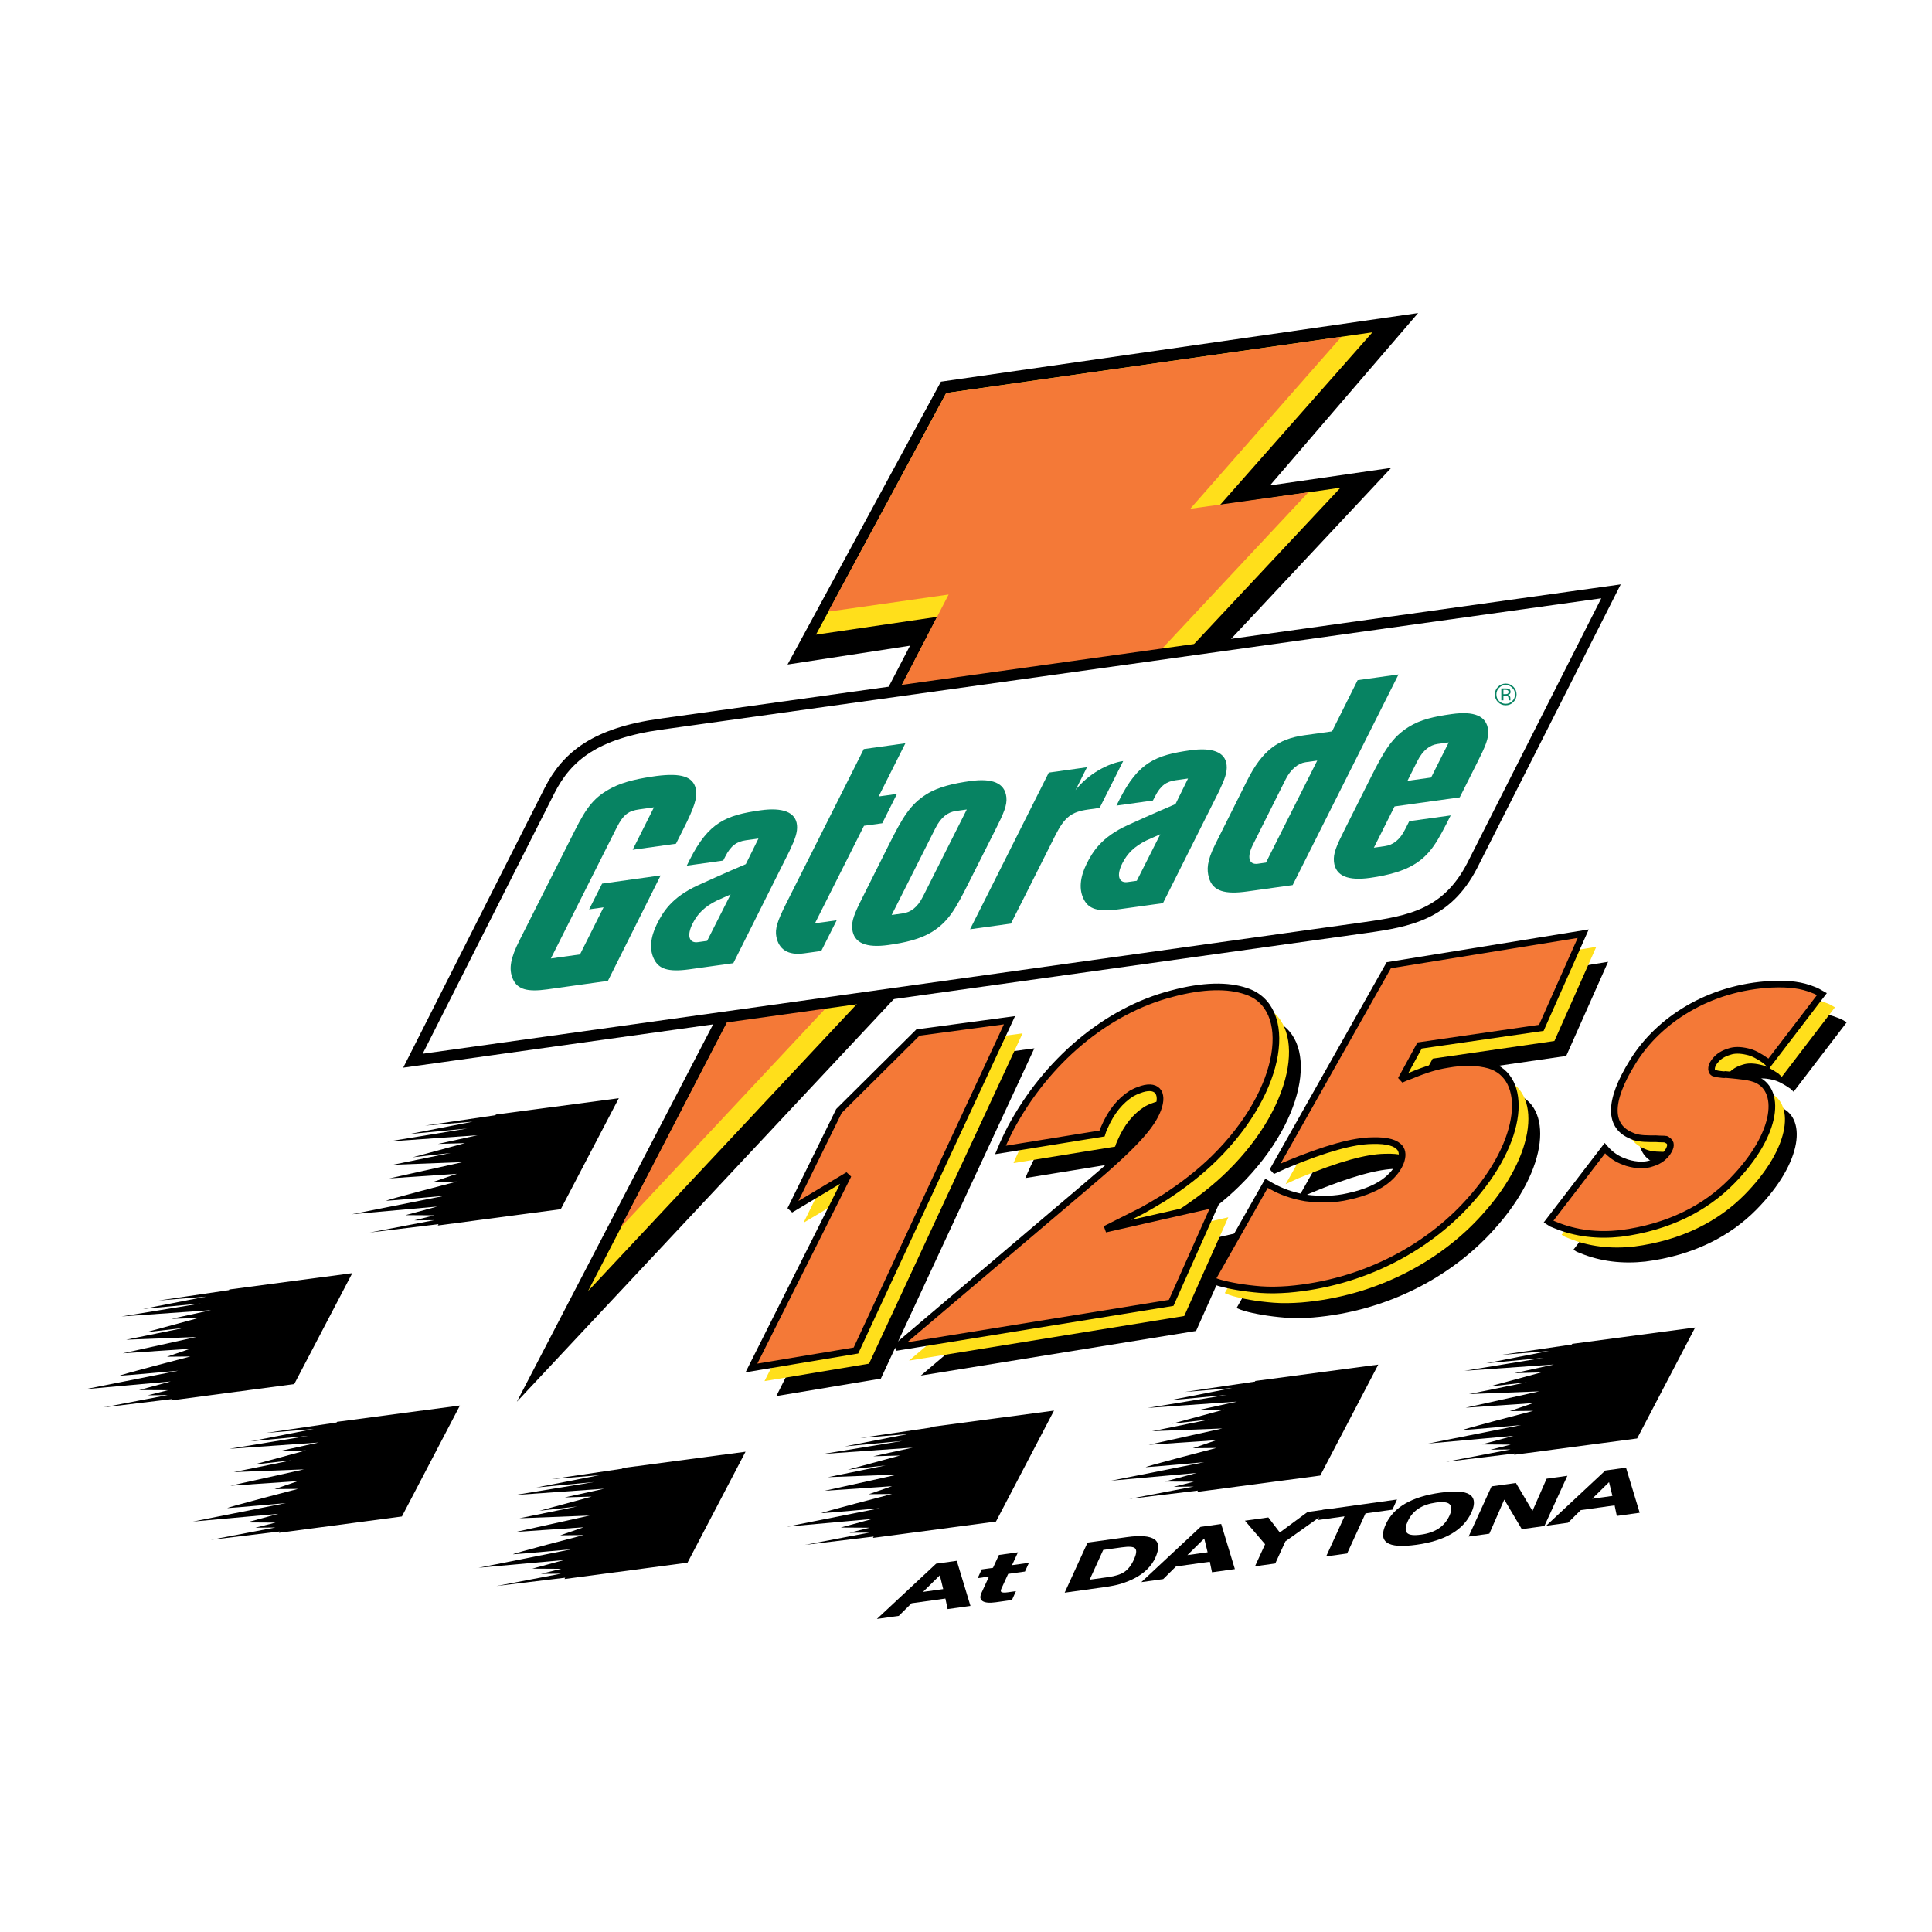 <?xml version="1.0" encoding="utf-8"?>
<!-- Generator: Adobe Illustrator 13.0.0, SVG Export Plug-In . SVG Version: 6.00 Build 14948)  -->
<!DOCTYPE svg PUBLIC "-//W3C//DTD SVG 1.0//EN" "http://www.w3.org/TR/2001/REC-SVG-20010904/DTD/svg10.dtd">
<svg version="1.0" id="Layer_1" xmlns="http://www.w3.org/2000/svg" xmlns:xlink="http://www.w3.org/1999/xlink" x="0px" y="0px"
	 width="192.756px" height="192.756px" viewBox="0 0 192.756 192.756" enable-background="new 0 0 192.756 192.756"
	 xml:space="preserve">
<g>
	<polygon fill-rule="evenodd" clip-rule="evenodd" fill="#FFFFFF" points="0,0 192.756,0 192.756,192.756 0,192.756 0,0 	"/>
	<polygon fill-rule="evenodd" clip-rule="evenodd" points="90.792,64.422 78.573,66.301 93.876,38.079 141.485,31.234 
		126.711,48.428 138.797,46.682 51.567,139.855 90.792,64.422 	"/>
	<polygon fill-rule="evenodd" clip-rule="evenodd" fill="#FFDF1B" points="93.502,61.545 81.408,63.321 94.401,39.215 
		136.926,33.158 121.705,50.399 133.741,48.657 58.673,128.806 93.502,61.545 	"/>
	<polygon fill-rule="evenodd" clip-rule="evenodd" fill="#F47937" points="94.645,59.315 82.634,61.024 94.401,39.215 
		133.835,33.603 118.755,50.756 130.541,49.113 61.923,122.461 94.645,59.315 	"/>
	
		<path fill-rule="evenodd" clip-rule="evenodd" fill="#FFFFFF" stroke="#000000" stroke-width="1.106" stroke-miterlimit="2.613" d="
		M136.12,92.556c4.517-0.629,8.229-1.33,10.739-6.156l13.869-27.402L65.906,72.251c-6.437,0.899-9.32,3.146-11.088,6.644
		l-13.619,26.932L136.12,92.556L136.12,92.556z"/>
	<path fill-rule="evenodd" clip-rule="evenodd" fill="#078362" d="M135.451,67.859l-2.555,5.112l-2.783,0.389
		c-2.596,0.363-4.172,1.503-5.685,4.51l-3.189,6.38c-0.848,1.688-0.84,2.531-0.629,3.308c0.386,1.4,1.672,1.685,3.818,1.384
		l4.54-0.635l10.562-21.018L135.451,67.859L135.451,67.859L135.451,67.859z M126.306,86.06l-0.821,0.118
		c-0.85,0.116-1.129-0.614-0.484-1.894l3.278-6.548c0.492-0.97,1.219-1.583,1.977-1.689l1.164-0.162L126.306,86.06L126.306,86.06z"
		/>
	<path fill-rule="evenodd" clip-rule="evenodd" fill="#078362" d="M122.381,76.337c-0.123-1.323-1.472-1.782-3.606-1.483
		c-3.463,0.483-5.204,1.191-7.092,4.935l-0.293,0.587l3.636-0.508l0.2-0.384c0.558-1.122,1.157-1.512,2.065-1.638l1.239-0.172
		l-1.253,2.552c0,0-2.346,0.989-4.796,2.116c-2.622,1.201-3.491,2.672-4.093,3.892c-0.62,1.265-0.79,2.547-0.211,3.582
		c0.454,0.811,1.27,1.21,3.453,0.904l4.398-0.611l5.603-11.179C122.214,77.704,122.449,77.023,122.381,76.337L122.381,76.337
		L122.381,76.337z M113.417,87.877l-0.925,0.128c-0.842,0.118-1.155-0.621-0.502-1.901c0.478-0.939,1.175-1.652,2.375-2.246
		l1.397-0.624L113.417,87.877L113.417,87.877z"/>
	<path fill-rule="evenodd" clip-rule="evenodd" fill="#078362" d="M107.306,78.83l1.142-2.281l-3.811,0.535l-6.374,12.691l0,0
		l-1.481,2.937l0.883-0.12l3.193-0.445l0,0l1.485-2.939l0,0l2.922-5.817c0.958-1.904,1.653-2.392,3.291-2.623l1.153-0.162
		l2.351-4.675C110.583,76.137,108.557,77.219,107.306,78.83L107.306,78.83z"/>
	<path fill-rule="evenodd" clip-rule="evenodd" fill="#078362" d="M54.59,98.71c-1.93,0.267-2.937,0.021-3.4-0.992
		c-0.491-1.057-0.216-2.2,0.635-3.887l0,0l5.503-10.92c1.23-2.457,2.004-3.416,3.725-4.314c1.271-0.66,2.917-0.964,4.434-1.176
		c2.487-0.315,3.664,0.058,3.938,1.293c0.184,0.84-0.156,1.843-1.245,3.999l-0.739,1.467l-4.321,0.604l2.126-4.237l-1.451,0.203
		c-1.061,0.147-1.589,0.479-2.267,1.823l-6.568,13.055l2.907-0.406l2.352-4.696l-1.442,0.203l1.296-2.569l5.841-0.818L60.65,97.862
		L54.59,98.71L54.59,98.71z"/>
	<path fill-rule="evenodd" clip-rule="evenodd" fill="#078362" d="M80.224,95.115c-1.605,0.225-2.518-0.396-2.766-1.652
		c-0.153-0.788,0.099-1.559,0.949-3.259l7.772-15.469l4.153-0.58l-2.671,5.31l1.827-0.255l-1.466,2.927l-1.82,0.252l-4.893,9.73
		l2.167-0.302l-1.539,3.061L80.224,95.115L80.224,95.115z"/>
	<path fill-rule="evenodd" clip-rule="evenodd" fill="#078362" d="M79.517,82.326c-0.128-1.323-1.477-1.78-3.611-1.484
		c-3.466,0.484-5.202,1.192-7.092,4.935l-0.294,0.59l3.635-0.508l0.198-0.385c0.565-1.122,1.163-1.512,2.069-1.64l1.249-0.172
		l-1.262,2.555c0,0-2.341,0.992-4.799,2.122c-2.621,1.205-3.488,2.678-4.088,3.893c-0.62,1.264-0.789,2.541-0.212,3.57
		c0.455,0.812,1.271,1.213,3.457,0.909l4.396-0.614L78.76,84.92C79.344,83.694,79.583,83.012,79.517,82.326L79.517,82.326
		L79.517,82.326z M70.552,93.87L69.625,94c-0.845,0.118-1.158-0.621-0.503-1.895c0.479-0.938,1.176-1.651,2.377-2.243l1.396-0.626
		L70.552,93.87L70.552,93.87z"/>
	<path fill-rule="evenodd" clip-rule="evenodd" fill="#078362" d="M93.318,82.646l-4.355,8.641l1.105-0.156
		c0.771-0.106,1.468-0.575,2.026-1.7l4.362-8.667l-1.102,0.153C94.583,81.026,93.876,81.521,93.318,82.646L93.318,82.646
		L93.318,82.646z M96.643,88.088c-1.291,2.569-2.009,3.865-3.664,4.894c-1.176,0.729-2.712,1.073-4.346,1.302
		c-2.173,0.303-3.451-0.164-3.606-1.602c-0.088-0.804,0.215-1.537,1.069-3.227l2.637-5.27c1.29-2.563,2.06-3.924,3.719-4.952
		c1.174-0.733,2.716-1.076,4.343-1.304c2.18-0.302,3.452,0.165,3.61,1.603c0.087,0.803-0.259,1.606-1.113,3.292L96.643,88.088
		L96.643,88.088z"/>
	<path fill-rule="evenodd" clip-rule="evenodd" fill="#078362" d="M140.422,77.904l0.979-1.952c0.561-1.126,1.269-1.62,2.035-1.729
		l1.105-0.153l-1.761,3.505L140.422,77.904L140.422,77.904L140.422,77.904z M144.859,71.24c-1.793,0.25-3.131,0.547-4.312,1.284
		c-1.656,1.026-2.458,2.408-3.747,4.97l-2.638,5.258c-0.851,1.688-1.157,2.42-1.073,3.227c0.155,1.444,1.435,1.911,3.609,1.607
		c1.913-0.267,3.34-0.717,4.284-1.272c1.77-1.036,2.466-2.412,3.754-4.96l-4.133,0.575l-0.399,0.792
		c-0.557,1.123-1.26,1.59-2.028,1.696l-1.104,0.159l2.065-4.118l2.368-0.33l4.134-0.576l1.717-3.416
		c0.851-1.688,1.201-2.49,1.114-3.294C148.32,71.405,147.04,70.937,144.859,71.24L144.859,71.24z"/>
	<path fill-rule="evenodd" clip-rule="evenodd" fill="#078362" d="M150.881,68.621c0.182,0.181,0.272,0.401,0.272,0.656
		c0,0.263-0.091,0.481-0.272,0.666c-0.181,0.182-0.402,0.274-0.657,0.274c-0.26,0-0.48-0.092-0.66-0.274
		c-0.179-0.185-0.27-0.403-0.27-0.666c0-0.255,0.091-0.475,0.271-0.656c0.181-0.184,0.4-0.274,0.658-0.274
		C150.479,68.347,150.7,68.437,150.881,68.621L150.881,68.621L150.881,68.621z M150.988,68.517
		c-0.208-0.211-0.466-0.317-0.765-0.317c-0.3,0-0.554,0.106-0.765,0.317c-0.212,0.209-0.316,0.467-0.316,0.761
		c0,0.305,0.102,0.56,0.312,0.771c0.212,0.212,0.468,0.317,0.769,0.317c0.299,0,0.557-0.104,0.765-0.317
		c0.211-0.213,0.318-0.469,0.318-0.771C151.307,68.983,151.199,68.726,150.988,68.517L150.988,68.517L150.988,68.517z
		 M150.382,69.231c-0.044,0.016-0.111,0.025-0.201,0.025h-0.186v-0.432h0.179c0.118,0,0.198,0.016,0.25,0.045
		c0.053,0.029,0.082,0.088,0.082,0.174C150.506,69.135,150.462,69.197,150.382,69.231L150.382,69.231L150.382,69.231z
		 M149.785,69.872h0.21v-0.468h0.165c0.11,0,0.186,0.013,0.232,0.037c0.073,0.045,0.113,0.134,0.113,0.272v0.095l0.002,0.038
		c0.003,0.004,0.003,0.009,0.004,0.014c0,0.004,0.002,0.008,0.004,0.012h0.196l-0.01-0.015c-0.002-0.011-0.007-0.029-0.012-0.062
		c-0.001-0.029-0.001-0.061-0.001-0.089v-0.087c0-0.059-0.021-0.12-0.062-0.184c-0.048-0.062-0.113-0.103-0.207-0.115
		c0.076-0.013,0.132-0.032,0.176-0.059c0.074-0.048,0.114-0.129,0.114-0.235c0-0.149-0.063-0.25-0.181-0.3
		c-0.073-0.03-0.184-0.043-0.326-0.043h-0.418V69.872L149.785,69.872z"/>
	<path fill-rule="evenodd" clip-rule="evenodd" d="M33.619,141.858l-0.036,0.067l-7.029,1.036l4.749-0.391l-6.298,1.23l5.762-0.546
		l-7.902,1.296l8.926-0.63l-3.936,0.866l2.676-0.077l-5.212,1.413l3.771-0.428l-5.765,1.176l7.001-0.27l-7.342,1.63l6.743-0.461
		l-2.331,0.8l2.338-0.024c0,0-7.417,1.92-7.028,1.916c0.39-0.004,5.814-0.499,5.814-0.499l-9.276,1.844l8.524-0.77l-3.155,0.856
		l2.877,0.018l-2.011,0.507l1.998-0.021l-6.443,1.231l6.862-0.83l-0.068,0.132l12.269-1.629l5.791-11.07L33.619,141.858
		L33.619,141.858z"/>
	<path fill-rule="evenodd" clip-rule="evenodd" d="M49.471,111.198l-0.035,0.066l-7.029,1.037l4.75-0.39l-6.297,1.23l5.762-0.547
		l-7.902,1.296l8.925-0.629l-3.935,0.866l2.676-0.077l-5.213,1.412l3.771-0.429l-5.765,1.178l7.001-0.271l-7.342,1.63l6.743-0.461
		l-2.331,0.8l2.338-0.024c0,0-7.418,1.92-7.028,1.916c0.389-0.003,5.814-0.499,5.814-0.499l-9.277,1.844l8.525-0.769l-3.156,0.856
		l2.878,0.018l-2.012,0.506l1.998-0.021l-6.444,1.232l6.862-0.832l-0.068,0.132l12.269-1.628l5.791-11.071L49.471,111.198
		L49.471,111.198z"/>
	<path fill-rule="evenodd" clip-rule="evenodd" d="M22.878,128.652l-0.035,0.065l-7.029,1.037l4.75-0.391l-6.298,1.23l5.763-0.546
		l-7.903,1.296l8.925-0.63l-3.935,0.866l2.675-0.078l-5.211,1.413l3.771-0.428l-5.765,1.177l7-0.27l-7.342,1.629l6.744-0.46
		l-2.332,0.799l2.339-0.023c0,0-7.418,1.92-7.028,1.916c0.389-0.004,5.814-0.498,5.814-0.498l-9.276,1.843l8.525-0.77l-3.156,0.857
		l2.877,0.017l-2.012,0.506l1.998-0.021l-6.444,1.231l6.862-0.83l-0.068,0.131l12.269-1.629l5.792-11.07L22.878,128.652
		L22.878,128.652z"/>
	<path fill-rule="evenodd" clip-rule="evenodd" d="M62.115,146.467l-0.036,0.066l-7.028,1.038l4.75-0.392l-6.298,1.23l5.762-0.546
		l-7.901,1.296l8.925-0.63l-3.936,0.866l2.675-0.078l-5.211,1.413l3.772-0.429l-5.766,1.178l7-0.271l-7.342,1.631l6.744-0.461
		l-2.331,0.801l2.339-0.026c0,0-7.419,1.921-7.029,1.917c0.389-0.004,5.814-0.499,5.814-0.499l-9.277,1.845l8.525-0.771
		l-3.156,0.858l2.877,0.017l-2.011,0.506l1.997-0.021l-6.444,1.232l6.863-0.83l-0.068,0.131l12.269-1.628l5.791-11.071
		L62.115,146.467L62.115,146.467z"/>
	<path fill-rule="evenodd" clip-rule="evenodd" d="M92.892,142.366l-0.036,0.066l-7.029,1.037l4.749-0.391l-6.297,1.23l5.762-0.547
		l-7.903,1.297l8.925-0.629l-3.935,0.864l2.675-0.076l-5.212,1.412l3.771-0.428l-5.765,1.176l7.001-0.269l-7.343,1.629l6.744-0.46
		l-2.332,0.8l2.338-0.025c0,0-7.418,1.92-7.028,1.917c0.389-0.005,5.814-0.499,5.814-0.499l-9.276,1.843l8.524-0.77l-3.156,0.857
		l2.878,0.018l-2.012,0.506l1.998-0.021l-6.444,1.231l6.862-0.831l-0.068,0.132l12.27-1.629l5.791-11.07L92.892,142.366
		L92.892,142.366z"/>
	<path fill-rule="evenodd" clip-rule="evenodd" d="M125.243,137.778l-0.036,0.065l-7.028,1.036l4.749-0.391l-6.298,1.231
		l5.763-0.548l-7.903,1.297l8.926-0.629l-3.936,0.865l2.676-0.076l-5.212,1.412l3.771-0.428l-5.766,1.177l7.001-0.27l-7.342,1.628
		l6.743-0.46l-2.331,0.801l2.339-0.025c0,0-7.419,1.921-7.028,1.916c0.389-0.004,5.813-0.498,5.813-0.498l-9.276,1.844l8.525-0.771
		l-3.156,0.858l2.878,0.017l-2.012,0.506l1.998-0.021l-6.444,1.231l6.862-0.83l-0.069,0.13l12.271-1.628l5.79-11.07L125.243,137.778
		L125.243,137.778z"/>
	<path fill-rule="evenodd" clip-rule="evenodd" d="M92.088,158.822l1.681-1.655l0.334,1.376L92.088,158.822L92.088,158.822
		L92.088,158.822z M95.459,155.721l-2.063,0.288l-5.908,5.513l2.185-0.305l1.274-1.26l3.375-0.469l0.221,1.051l2.28-0.317
		L95.459,155.721L95.459,155.721z"/>
	<path fill-rule="evenodd" clip-rule="evenodd" d="M100.962,159.632l-1.621,0.227c-0.617,0.085-1.053,0.047-1.307-0.115
		c-0.177-0.113-0.248-0.278-0.215-0.492c0.018-0.11,0.051-0.215,0.098-0.319l0.755-1.64l-1.128,0.157l0.401-0.871l1.127-0.157
		l0.591-1.285l1.899-0.264l-0.591,1.284l1.685-0.234l-0.396,0.87l-1.675,0.233l-0.62,1.352c-0.063,0.125-0.1,0.219-0.109,0.281
		c-0.013,0.082,0.005,0.142,0.053,0.177c0.106,0.062,0.32,0.071,0.642,0.026l0.81-0.113L100.962,159.632L100.962,159.632z"/>
	<path fill-rule="evenodd" clip-rule="evenodd" d="M112.177,156.831c-0.362,0.244-0.895,0.416-1.599,0.514l-1.864,0.259l1.354-2.968
		l1.865-0.26c0.719-0.1,1.158-0.065,1.316,0.104c0.098,0.102,0.129,0.256,0.097,0.465c-0.029,0.183-0.102,0.4-0.217,0.654
		C112.87,156.168,112.553,156.578,112.177,156.831L112.177,156.831L112.177,156.831z M115.533,154.584
		c0.073-0.457-0.044-0.792-0.351-1.003c-0.484-0.337-1.403-0.411-2.756-0.223l-3.92,0.546l-2.284,4.996l3.969-0.553
		c0.674-0.095,1.21-0.202,1.606-0.322c1.116-0.34,1.993-0.817,2.631-1.433c0.179-0.175,0.343-0.369,0.495-0.581
		c0.151-0.211,0.271-0.422,0.361-0.633C115.414,155.079,115.497,154.814,115.533,154.584L115.533,154.584z"/>
	<path fill-rule="evenodd" clip-rule="evenodd" d="M118.468,155.15l1.681-1.655l0.335,1.375L118.468,155.15L118.468,155.15
		L118.468,155.15z M121.839,152.049l-2.063,0.287l-5.907,5.513l2.185-0.304l1.274-1.26l3.375-0.47l0.22,1.051l2.281-0.317
		L121.839,152.049L121.839,152.049z"/>
	<polygon fill-rule="evenodd" clip-rule="evenodd" points="132.834,150.518 128.243,153.782 127.234,155.988 125.21,156.27 
		126.219,154.069 124.208,151.719 126.541,151.394 127.687,152.893 130.461,150.848 132.834,150.518 	"/>
	<polygon fill-rule="evenodd" clip-rule="evenodd" points="138.923,150.619 136.237,150.993 134.403,154.99 132.311,155.281 
		134.141,151.285 131.474,151.656 131.936,150.644 139.381,149.606 138.923,150.619 	"/>
	<path fill-rule="evenodd" clip-rule="evenodd" d="M143.53,152.503c-0.462,0.305-1.042,0.507-1.739,0.604
		c-0.73,0.102-1.198,0.048-1.405-0.162c-0.127-0.126-0.171-0.315-0.132-0.569c0.028-0.172,0.097-0.377,0.206-0.616
		c0.479-1.04,1.41-1.657,2.793-1.85c0.709-0.098,1.167-0.043,1.376,0.166c0.144,0.146,0.195,0.346,0.156,0.6
		c-0.029,0.182-0.086,0.363-0.172,0.544C144.354,151.769,143.992,152.196,143.53,152.503L143.53,152.503L143.53,152.503z
		 M147.034,150.174c0.076-0.481-0.062-0.837-0.412-1.067c-0.493-0.323-1.467-0.384-2.92-0.181c-2.837,0.395-4.647,1.438-5.432,3.131
		c-0.139,0.302-0.226,0.568-0.262,0.799c-0.076,0.475,0.05,0.826,0.376,1.054c0.496,0.345,1.477,0.414,2.943,0.21
		c2.844-0.396,4.666-1.463,5.466-3.202C146.919,150.646,146.999,150.397,147.034,150.174L147.034,150.174z"/>
	<polygon fill-rule="evenodd" clip-rule="evenodd" points="154.084,152.25 151.83,152.564 150.08,149.614 148.592,153.015 
		146.521,153.304 148.812,148.294 151.242,147.956 152.896,150.742 154.305,147.529 156.377,147.24 154.084,152.25 	"/>
	<path fill-rule="evenodd" clip-rule="evenodd" d="M158.854,149.528l1.681-1.655l0.335,1.375L158.854,149.528L158.854,149.528
		L158.854,149.528z M162.226,146.427l-2.063,0.287l-5.907,5.513l2.185-0.304l1.273-1.26l3.375-0.471l0.221,1.053l2.281-0.317
		L162.226,146.427L162.226,146.427z"/>
	<polygon fill-rule="evenodd" clip-rule="evenodd" points="87.108,120.042 81.349,123.487 86.184,113.645 94.064,105.82 
		103.198,104.591 87.883,137.546 77.454,139.288 87.108,120.042 	"/>
	<path fill-rule="evenodd" clip-rule="evenodd" d="M91.873,137.242l18.856-16.004c5.24-4.41,6.667-6.192,7.269-7.757
		c0.642-1.696-0.132-2.618-1.905-1.912c-0.253,0.083-0.48,0.204-0.708,0.325c-1.136,0.729-2.037,1.797-2.732,3.417
		c-0.108,0.228-0.164,0.403-0.219,0.58l-10.137,1.644c0.3-0.719,0.64-1.444,1.019-2.177c3.552-6.651,9.528-11.727,16.081-13.416
		c3.104-0.838,5.613-0.868,7.426-0.24c4.776,1.57,3.812,9.772-3.18,16.647c-1.423,1.402-3.124,2.727-5.022,3.956
		c-0.936,0.57-1.63,0.977-2.179,1.274l-3.685,1.855l10.969-2.491l-4.395,9.847L91.873,137.242L91.873,137.242z"/>
	<path fill-rule="evenodd" clip-rule="evenodd" d="M123.374,130.503l5.469-9.644l0.448,0.263l0.488,0.255
		c0.951,0.475,1.957,0.773,2.965,0.945c1.564,0.208,3.026,0.138,4.212-0.139c1.823-0.379,3.157-1.015,3.936-1.685
		c1.326-1.096,1.806-2.514,1.255-3.179c-0.354-0.445-1.159-0.776-2.848-0.711c-1.793,0.038-4.43,0.718-8.564,2.436
		c-0.4,0.19-0.841,0.388-1.281,0.584l11.588-20.522l19.396-3.146l-4.178,9.393l-12.145,1.759l-1.855,3.401l0.44-0.196l0.6-0.223
		c1.481-0.618,2.521-0.911,3.519-1.074c1.729-0.322,3.109-0.252,4.262,0.063c3.878,1.174,3.545,7.471-2.046,13.614
		c-4.18,4.658-10.604,8.13-18.035,8.748c-0.93,0.067-1.847,0.09-2.735,0.023c-1.739-0.137-3.17-0.407-4.109-0.673l-0.345-0.112
		L123.374,130.503L123.374,130.503z"/>
	<path fill-rule="evenodd" clip-rule="evenodd" d="M156.983,124.68l5.616-7.32c0.445,0.515,0.959,0.934,1.66,1.24
		c0.172,0.055,0.37,0.148,0.542,0.204c1.006,0.298,1.843,0.288,2.483,0.06c0.625-0.186,1.014-0.459,1.349-0.806
		c0.068-0.095,0.121-0.146,0.189-0.24c0.419-0.612,0.436-1.035,0.014-1.261c-0.053-0.075-0.118-0.105-0.199-0.093l-0.146-0.019
		l-0.45-0.01l-0.371-0.024l-0.532,0.002c-0.982-0.008-1.446-0.1-1.843-0.287c-2.261-0.89-2.447-3.331,0.12-7.436
		c2.514-4.053,7.488-7.373,13.84-7.691c1.768-0.076,3.001,0.101,4.112,0.55c0.344,0.112,0.594,0.28,0.885,0.443l-5.307,6.936
		c-0.078-0.113-0.211-0.175-0.29-0.289c-0.685-0.476-1.266-0.8-1.836-0.917c-0.741-0.173-1.312-0.164-1.779-0.006
		c-0.625,0.187-1.054,0.465-1.351,0.806c-0.51,0.544-0.582,1.144-0.226,1.336c0.106,0.025,0.211,0.05,0.424,0.1l0.438,0.056
		l0.186,0.012l0.12-0.021l0.663,0.06c0.186,0.013,0.331,0.029,0.478,0.049c0.915,0.103,1.312,0.165,1.723,0.307
		c2.779,0.933,2.465,5.467-2.248,10.253c-2.604,2.644-6.277,4.58-11.092,5.192c-2.273,0.243-4.436,0.006-6.484-0.834l-0.37-0.148
		L156.983,124.68L156.983,124.68z"/>
	<polygon fill-rule="evenodd" clip-rule="evenodd" fill="#FFDF1B" points="85.931,118.55 80.17,121.994 85.005,112.151 
		92.887,104.326 102.021,103.097 86.704,136.054 76.275,137.795 85.931,118.55 	"/>
	<path fill-rule="evenodd" clip-rule="evenodd" fill="#FFDF1B" d="M90.694,135.749l18.857-16.003
		c5.239-4.412,6.667-6.193,7.268-7.757c0.643-1.696-0.131-2.619-1.905-1.912c-0.253,0.083-0.479,0.203-0.708,0.323
		c-1.136,0.729-2.037,1.798-2.731,3.418c-0.109,0.228-0.164,0.404-0.22,0.581l-10.137,1.643c0.3-0.719,0.64-1.444,1.02-2.176
		c3.551-6.651,9.527-11.728,16.08-13.418c3.104-0.837,5.613-0.867,7.427-0.239c4.777,1.571,3.812,9.772-3.181,16.647
		c-1.423,1.403-3.124,2.727-5.022,3.956c-0.936,0.571-1.63,0.976-2.178,1.274l-3.686,1.854l10.969-2.49l-4.395,9.847L90.694,135.749
		L90.694,135.749z"/>
	<path fill-rule="evenodd" clip-rule="evenodd" fill="#FFDF1B" d="M122.195,129.011l5.469-9.645l0.448,0.263l0.489,0.256
		c0.951,0.475,1.957,0.771,2.965,0.944c1.564,0.208,3.025,0.138,4.211-0.138c1.823-0.38,3.158-1.016,3.936-1.686
		c1.326-1.096,1.807-2.515,1.256-3.179c-0.354-0.446-1.16-0.775-2.848-0.712c-1.793,0.04-4.43,0.719-8.565,2.436
		c-0.4,0.19-0.841,0.389-1.281,0.586l11.589-20.524l19.396-3.144l-4.178,9.392l-12.144,1.759l-1.855,3.401l0.439-0.197l0.601-0.223
		c1.48-0.617,2.52-0.911,3.518-1.072c1.729-0.322,3.109-0.254,4.262,0.063c3.879,1.172,3.545,7.471-2.045,13.614
		c-4.18,4.657-10.604,8.13-18.036,8.746c-0.93,0.067-1.846,0.091-2.735,0.024c-1.738-0.136-3.17-0.407-4.109-0.674l-0.344-0.112
		L122.195,129.011L122.195,129.011z"/>
	<path fill-rule="evenodd" clip-rule="evenodd" fill="#FFDF1B" d="M155.805,123.187l5.616-7.32c0.446,0.515,0.96,0.934,1.661,1.239
		c0.171,0.056,0.369,0.149,0.542,0.205c1.006,0.298,1.842,0.289,2.482,0.059c0.625-0.186,1.014-0.458,1.349-0.805
		c0.068-0.095,0.121-0.146,0.189-0.24c0.419-0.612,0.437-1.035,0.014-1.26c-0.053-0.075-0.118-0.106-0.198-0.094l-0.146-0.019
		l-0.45-0.009l-0.372-0.025l-0.532,0.003c-0.981-0.009-1.445-0.102-1.842-0.287c-2.261-0.891-2.448-3.333,0.119-7.437
		c2.514-4.053,7.489-7.373,13.841-7.69c1.767-0.076,3.001,0.1,4.111,0.549c0.344,0.111,0.595,0.279,0.885,0.442l-5.306,6.938
		c-0.079-0.114-0.211-0.176-0.29-0.289c-0.686-0.477-1.267-0.801-1.836-0.919c-0.742-0.173-1.313-0.163-1.779-0.004
		c-0.626,0.185-1.054,0.464-1.351,0.805c-0.51,0.544-0.583,1.143-0.227,1.337c0.106,0.024,0.212,0.048,0.424,0.099l0.438,0.055
		l0.186,0.012l0.12-0.02l0.664,0.061c0.186,0.012,0.33,0.029,0.477,0.048c0.916,0.103,1.312,0.164,1.724,0.307
		c2.778,0.934,2.465,5.468-2.248,10.254c-2.604,2.643-6.277,4.578-11.091,5.192c-2.274,0.242-4.437,0.005-6.486-0.835l-0.37-0.149
		L155.805,123.187L155.805,123.187z"/>
	
		<polygon fill-rule="evenodd" clip-rule="evenodd" fill="#F47937" stroke="#000000" stroke-width="0.663" stroke-miterlimit="2.613" points="
		84.626,117.239 78.866,120.685 83.701,110.842 91.582,103.017 100.716,101.787 85.399,134.743 74.97,136.484 84.626,117.239 	"/>
	
		<path fill-rule="evenodd" clip-rule="evenodd" fill="#F47937" stroke="#000000" stroke-width="0.663" stroke-miterlimit="2.613" d="
		M89.39,134.438l18.857-16.003c5.239-4.412,6.667-6.193,7.268-7.757c0.643-1.696-0.131-2.619-1.905-1.912
		c-0.253,0.084-0.479,0.204-0.707,0.324c-1.137,0.729-2.037,1.797-2.731,3.418c-0.109,0.228-0.165,0.404-0.22,0.58l-10.137,1.644
		c0.299-0.719,0.639-1.444,1.019-2.177c3.551-6.651,9.528-11.727,16.081-13.417c3.103-0.838,5.613-0.868,7.426-0.239
		c4.776,1.572,3.812,9.772-3.181,16.646c-1.422,1.403-3.123,2.728-5.021,3.956c-0.937,0.571-1.631,0.978-2.179,1.275l-3.686,1.854
		l10.97-2.49l-4.395,9.847L89.39,134.438L89.39,134.438z"/>
	
		<path fill-rule="evenodd" clip-rule="evenodd" fill="#F47937" stroke="#000000" stroke-width="0.663" stroke-miterlimit="2.613" d="
		M120.891,127.7l5.469-9.644l0.449,0.263l0.488,0.256c0.951,0.474,1.957,0.771,2.965,0.943c1.564,0.208,3.025,0.139,4.211-0.138
		c1.823-0.379,3.158-1.016,3.936-1.685c1.326-1.095,1.807-2.514,1.256-3.179c-0.354-0.445-1.16-0.776-2.848-0.711
		c-1.793,0.038-4.43,0.717-8.564,2.436c-0.401,0.19-0.841,0.388-1.282,0.584l11.588-20.523l19.397-3.146l-4.179,9.393l-12.144,1.76
		l-1.855,3.401l0.439-0.196l0.601-0.224c1.48-0.617,2.521-0.912,3.518-1.073c1.729-0.322,3.11-0.253,4.262,0.063
		c3.879,1.173,3.545,7.471-2.045,13.613c-4.18,4.658-10.604,8.131-18.036,8.748c-0.93,0.067-1.846,0.091-2.735,0.025
		c-1.738-0.138-3.169-0.408-4.109-0.676l-0.344-0.112L120.891,127.7L120.891,127.7z"/>
	
		<path fill-rule="evenodd" clip-rule="evenodd" fill="#F47937" stroke="#000000" stroke-width="0.663" stroke-miterlimit="2.613" d="
		M154.5,121.877l5.616-7.321c0.446,0.514,0.959,0.935,1.66,1.24c0.173,0.055,0.37,0.149,0.542,0.205
		c1.007,0.298,1.844,0.288,2.484,0.059c0.625-0.187,1.013-0.458,1.349-0.807c0.067-0.094,0.122-0.145,0.189-0.239
		c0.418-0.612,0.435-1.034,0.013-1.26c-0.053-0.073-0.118-0.105-0.199-0.093l-0.145-0.019l-0.451-0.011l-0.372-0.023l-0.531,0.003
		c-0.982-0.009-1.445-0.102-1.843-0.288c-2.262-0.891-2.448-3.333,0.119-7.436c2.514-4.053,7.49-7.373,13.841-7.691
		c1.768-0.076,3.001,0.101,4.111,0.549c0.344,0.112,0.595,0.281,0.885,0.442l-5.307,6.938c-0.078-0.113-0.21-0.176-0.289-0.289
		c-0.685-0.477-1.267-0.802-1.836-0.918c-0.742-0.172-1.313-0.164-1.779-0.004c-0.626,0.184-1.054,0.463-1.351,0.805
		c-0.51,0.544-0.583,1.142-0.227,1.336c0.106,0.024,0.212,0.05,0.425,0.1l0.437,0.054l0.186,0.012l0.12-0.019l0.663,0.06
		c0.187,0.012,0.332,0.03,0.479,0.049c0.914,0.103,1.312,0.163,1.722,0.308c2.779,0.932,2.466,5.466-2.247,10.252
		c-2.604,2.644-6.277,4.579-11.092,5.192c-2.273,0.242-4.436,0.006-6.485-0.835l-0.369-0.149L154.5,121.877L154.5,121.877z"/>
	<path fill-rule="evenodd" clip-rule="evenodd" d="M156.859,134.077l-0.036,0.065l-7.028,1.036l4.749-0.391l-6.298,1.231
		l5.762-0.548l-7.902,1.297l8.926-0.629l-3.936,0.865l2.676-0.076l-5.213,1.412l3.772-0.428l-5.766,1.177l7.001-0.27l-7.342,1.628
		l6.743-0.46l-2.331,0.8l2.339-0.024c0,0-7.419,1.921-7.028,1.916c0.389-0.004,5.813-0.498,5.813-0.498l-9.276,1.844l8.525-0.771
		l-3.156,0.857l2.878,0.018l-2.012,0.506l1.998-0.021l-6.444,1.231l6.862-0.83l-0.069,0.13l12.271-1.628l5.79-11.07L156.859,134.077
		L156.859,134.077z"/>
</g>
</svg>
